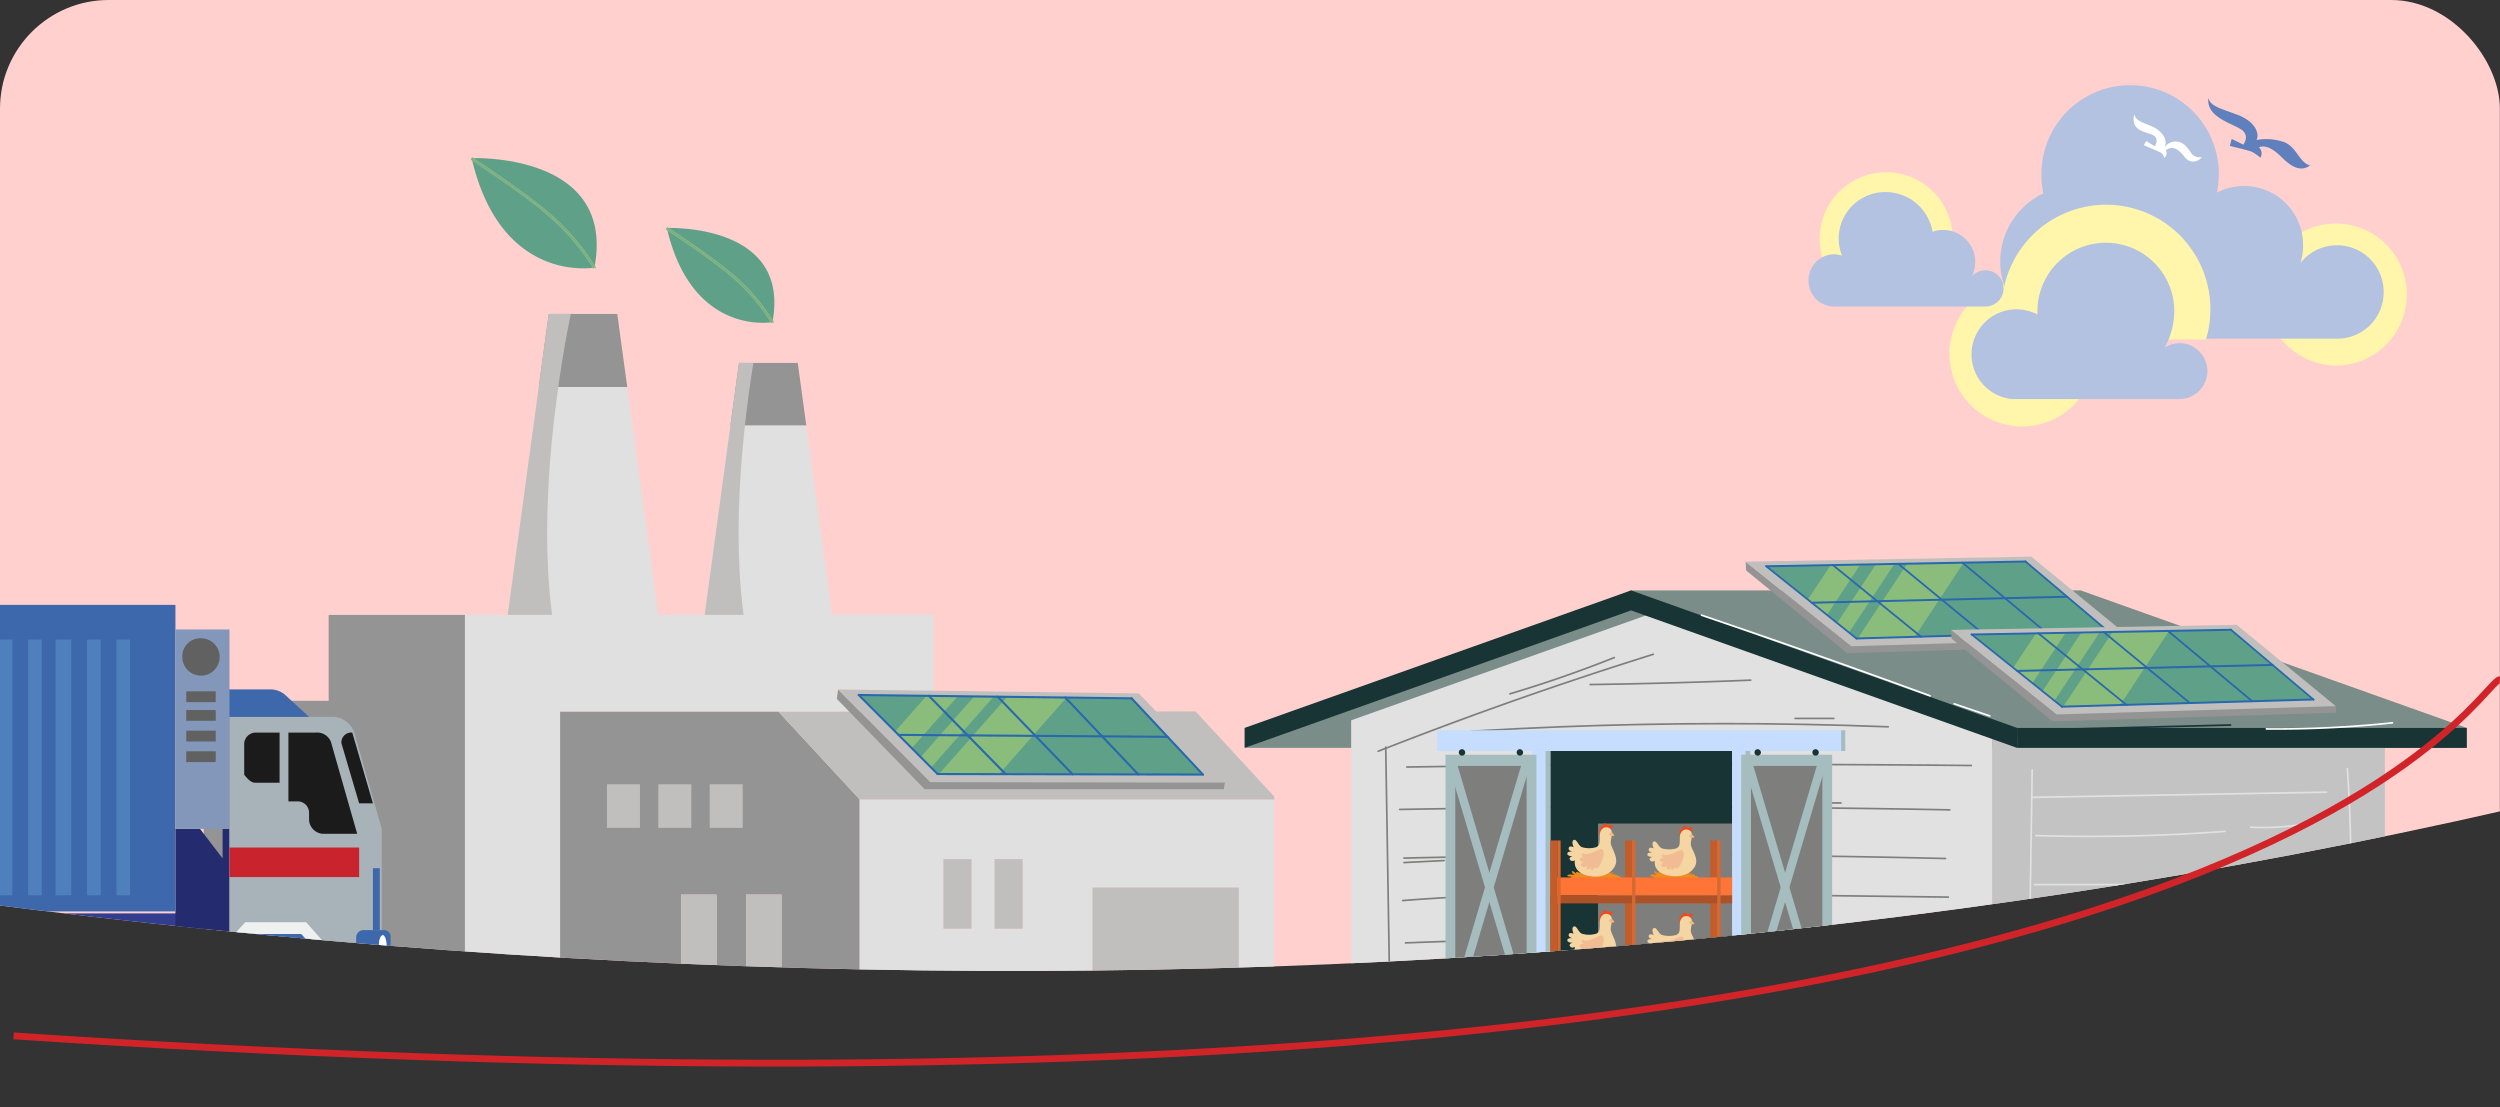 <?xml version="1.0" encoding="UTF-8"?> <svg xmlns="http://www.w3.org/2000/svg" xmlns:xlink="http://www.w3.org/1999/xlink" width="368.019" height="163.027" viewBox="0 0 368.019 163.027"><rect x="0" y="0" width="368.019" height="163.027" fill="#333333" stroke="none"/><defs><clipPath id="clip-path"><rect id="Retângulo_32210" data-name="Retângulo 32210" width="368" height="163.027" rx="16" transform="translate(0 0)" fill="#fff" stroke="#000" stroke-width="1"></rect></clipPath><clipPath id="clip-path-2"><path id="Caminho_9646" data-name="Caminho 9646" d="M181,449.525c188.646,47.385,380.422,52.749,548.059,9.388a1659.717,1659.717,0,0,0,151.99-184.176A1254.007,1254.007,0,0,1,622.666,205c-59.281,47.146-223.9,76.589-289.245,113.795-81.752,46.55-65.586,98.229-152.422,130.73" transform="translate(-181 -205)" fill="#f4efe9"></path></clipPath><clipPath id="clip-path-3"><rect id="Retângulo_32129" data-name="Retângulo 32129" width="179.909" height="68.266" fill="none"></rect></clipPath><clipPath id="clip-path-4"><rect id="Retângulo_32144" data-name="Retângulo 32144" width="157.588" height="125.083" fill="none"></rect></clipPath><clipPath id="clip-path-6"><rect id="Retângulo_32130" data-name="Retângulo 32130" width="9.294" height="44.308" fill="none"></rect></clipPath><clipPath id="clip-path-7"><rect id="Retângulo_32131" data-name="Retângulo 32131" width="7.178" height="37.097" fill="none"></rect></clipPath><clipPath id="clip-path-9"><rect id="Retângulo_32208" data-name="Retângulo 32208" width="151.713" height="60.888" fill="none"></rect></clipPath><clipPath id="clip-path-11"><rect id="Retângulo_32198" data-name="Retângulo 32198" width="106.734" height="37.747" fill="none"></rect></clipPath><clipPath id="clip-path-13"><rect id="Retângulo_32148" data-name="Retângulo 32148" width="2.025" height="37.747" transform="translate(0)" fill="none"></rect></clipPath><clipPath id="clip-path-15"><rect id="Retângulo_32152" data-name="Retângulo 32152" width="2.314" height="37.747" transform="translate(0)" fill="none"></rect></clipPath><clipPath id="clip-path-29"><rect id="Retângulo_32180" data-name="Retângulo 32180" width="2.025" height="37.747" fill="none"></rect></clipPath><clipPath id="clip-path-31"><rect id="Retângulo_32184" data-name="Retângulo 32184" width="2.024" height="37.747" fill="none"></rect></clipPath><clipPath id="clip-path-36"><rect id="Retângulo_32194" data-name="Retângulo 32194" width="2.024" height="37.747" transform="translate(0)" fill="none"></rect></clipPath><clipPath id="clip-path-39"><rect id="Retângulo_32209" data-name="Retângulo 32209" width="88.07" height="50.428" fill="none"></rect></clipPath></defs><g id="Mudanças_Climáticas" data-name="Mudanças Climáticas" transform="translate(-936 -1109.486)"><g id="Grupo_de_máscara_3038" data-name="Grupo de máscara 3038" transform="translate(936 1109.486)" clip-path="url(#clip-path)"><g id="Grupo_3808" data-name="Grupo 3808" transform="translate(-155.011 -140.541)" clip-path="url(#clip-path-2)"><rect id="Imagem_118" data-name="Imagem 118" width="382.077" height="248.35" transform="translate(152.999 67.142)" fill="#ffd0ce"></rect><g id="Grupo_3720" data-name="Grupo 3720" transform="translate(15413.245 15709.027)"><g id="Grupo_3707" data-name="Grupo 3707" transform="translate(-15075.018 -15486.546)"><g id="Grupo_3706" data-name="Grupo 3706" transform="translate(0 0)" clip-path="url(#clip-path-3)"><path id="Caminho_9484" data-name="Caminho 9484" d="M36.529,77.227l-1.311.658a.768.768,0,0,0-.071-.26.08.08,0,0,0-.124-.016,3.95,3.95,0,0,1-.4.415.727.727,0,0,0-.119-.276.082.082,0,0,0-.108-.028.373.373,0,0,0-.156.13c-.026.031-.245.52-.347.306-.044-.091-.18-.011-.137.08.2.417.512-.145.667-.329a.5.5,0,0,1,.06.281.08.08,0,0,0,.135.056,4.014,4.014,0,0,0,.41-.408c.009.058.019.117.029.176a.08.08,0,0,0,.119.068l1.19-.6c-.1.169-.195.337-.292.506a.079.079,0,0,0,.136.079l.423-.734a.079.079,0,0,0-.108-.108" transform="translate(-7.223 -16.525)" fill="#968029"></path><path id="Caminho_9485" data-name="Caminho 9485" d="M47.047,75.587a5.29,5.29,0,0,1-.49.391.42.42,0,0,1-.373.141c0-.036.006-.072.008-.108-.05-.1.019-.169-.11-.235a.082.082,0,0,0-.108.028c-.087.119-.23.391-.384.329-.023-.009-.092-.127-.121-.152a.08.08,0,0,0-.124.016l-.138.2-.138-.286a.079.079,0,0,0-.136,0q-.094.177-.189.352c-.048.09.089.17.137.08L45,76.128l.13.27a.08.08,0,0,0,.136,0l.156-.231c.067.1.122.226.256.211s.28-.244.372-.4c.022.116-.062.321.108.384.106.039.185-.028.266-.08a5.784,5.784,0,0,0,.554-.435,1.461,1.461,0,0,1-.356.605c-.07.074.041.185.112.112a1.617,1.617,0,0,0,.447-.9.08.08,0,0,0-.132-.077" transform="translate(-9.573 -16.171)" fill="#968029"></path><path id="Caminho_9486" data-name="Caminho 9486" d="M24.268,80.229a.4.4,0,0,0-.482-.16.815.815,0,0,0-.064-.251.08.08,0,0,0-.131-.035l-.282.294c-.037-.193-.092-.45-.278-.463a.215.215,0,0,0-.188.1c-.057.075-.042.241-.067.329a.08.08,0,0,0-.133-.068c-.1.1-.061.318.112.281.089-.02.134-.136.154-.21s-.008-.259.171-.178c.042.019.091.339.105.391a.079.079,0,0,0,.132.035l.294-.307a.782.782,0,0,1,.022.212.08.08,0,0,0,.134.056.235.235,0,0,1,.364.051c.056.084.193.006.136-.079" transform="translate(-4.834 -17.038)" fill="#968029"></path><path id="Caminho_9487" data-name="Caminho 9487" d="M0,29.51H179.909V26.568L123.079,6.33H56.886Z" transform="translate(0 -1.355)" fill="#7a8d89"></path><path id="Caminho_9488" data-name="Caminho 9488" d="M114.36,26.08,67.158,9.287,19.956,26.08V70.253h94.4Z" transform="translate(-4.271 -1.988)" fill="#e1e1e1"></path><rect id="Retângulo_32097" data-name="Retângulo 32097" width="57.813" height="41.598" transform="translate(110.043 26.668)" fill="#c3c3c3"></rect><path id="Caminho_9489" data-name="Caminho 9489" d="M0,29.51,56.886,9.272,113.715,29.51V26.568L56.886,6.33,0,26.568Z" transform="translate(0 -1.355)" fill="#183434"></path><rect id="Retângulo_32098" data-name="Retângulo 32098" width="66.193" height="2.941" transform="translate(113.716 25.213)" fill="#183434"></rect><path id="Caminho_9490" data-name="Caminho 9490" d="M65.461,18.133Q49.5,23.123,33.837,28.994q-3.819,1.432-7.616,2.921a.125.125,0,0,0-.249,0c0,.031,0,.062,0,.093-.34.134-.682.264-1.023.4-.149.058-.084.3.066.241.32-.126.641-.249.961-.374q.232,14.157.464,28.316.067,4.114.135,8.228a.125.125,0,0,0,.25,0q-.236-14.337-.47-28.673-.066-3.984-.13-7.967Q41.2,26.33,56.463,21.285q4.52-1.491,9.064-2.911c.152-.048.087-.289-.067-.241" transform="translate(-5.321 -3.879)" fill="#7e7e7d"></path><path id="Caminho_9491" data-name="Caminho 9491" d="M109.534,78.848q-15.555-.083-31.111-.042t-31.11.205q-8.746.092-17.49.222a.125.125,0,0,0,0,.25q15.553-.232,31.108-.343t31.111-.1q8.746.008,17.492.054a.125.125,0,0,0,0-.25" transform="translate(-6.356 -16.862)" fill="#7e7e7d"></path><path id="Caminho_9492" data-name="Caminho 9492" d="M123.937,77.633h-6.116a.125.125,0,0,0,0,.25h6.116a.125.125,0,0,0,0-.25" transform="translate(-25.188 -16.614)" fill="#7e7e7d"></path><path id="Caminho_9493" data-name="Caminho 9493" d="M110.222,71.076q-15.615-.284-31.233-.225t-31.231.471q-8.833.231-17.661.574c-.16.006-.161.256,0,.25q15.605-.6,31.222-.864t31.234-.168q8.835.051,17.669.212a.125.125,0,0,0,0-.25" transform="translate(-6.415 -15.16)" fill="#7e7e7d"></path><path id="Caminho_9494" data-name="Caminho 9494" d="M109.9,63.462l-31.417-.385c-10.448-.128-20.9-.255-31.347.011-5.86.149-11.718.424-17.562.885-.16.013-.161.263,0,.25,10.415-.822,20.867-1.045,31.312-1.041,10.461,0,20.921.186,31.38.314l17.634.216a.125.125,0,0,0,0-.25" transform="translate(-6.304 -13.467)" fill="#7e7e7d"></path><path id="Caminho_9495" data-name="Caminho 9495" d="M109.529,56.248q-15.565-.384-31.136-.48-15.507-.094-31.015.1-8.781.11-17.561.312a.125.125,0,0,0,0,.25Q45.384,56.073,60.955,56q15.507-.068,31.014.152,8.781.125,17.56.342a.125.125,0,0,0,0-.25" transform="translate(-6.355 -11.928)" fill="#7e7e7d"></path><path id="Caminho_9496" data-name="Caminho 9496" d="M35.727,56.759l-5.911.3c-.16.008-.161.258,0,.25l5.911-.3c.16-.009.161-.259,0-.25" transform="translate(-6.355 -12.146)" fill="#7e7e7d"></path><path id="Caminho_9497" data-name="Caminho 9497" d="M109.987,47.157q-15.819-.3-31.64-.38-15.759-.075-31.517.075-8.906.085-17.812.243a.125.125,0,0,0,0,.25q15.819-.279,31.64-.332,15.759-.052,31.516.123,8.907.1,17.812.27a.125.125,0,0,0,0-.25" transform="translate(-6.184 -10.005)" fill="#7e7e7d"></path><path id="Caminho_9498" data-name="Caminho 9498" d="M109.182,45.974h-9.068a.125.125,0,0,0,0,.25h9.068a.125.125,0,0,0,0-.25" transform="translate(-21.399 -9.839)" fill="#7e7e7d"></path><path id="Caminho_9499" data-name="Caminho 9499" d="M113.444,38.92q-16.218-.158-32.437-.16t-32.437.156q-9.107.088-18.213.226a.125.125,0,0,0,0,.25q16.217-.245,32.436-.333t32.437-.018q9.108.04,18.215.129a.125.125,0,0,0,0-.25" transform="translate(-6.471 -8.295)" fill="#7e7e7d"></path><path id="Caminho_9500" data-name="Caminho 9500" d="M103.8,31.587q-23.969-.926-47.963-.012-6.706.257-13.406.658c-.16.009-.161.259,0,.25q23.944-1.429,47.952-1.022,6.71.116,13.417.376c.161.006.16-.244,0-.25" transform="translate(-9.054 -6.66)" fill="#7e7e7d"></path><path id="Caminho_9501" data-name="Caminho 9501" d="M108.759,30.145h-5.694a.125.125,0,0,0,0,.25h5.694a.125.125,0,0,0,0-.25" transform="translate(-22.03 -6.451)" fill="#7e7e7d"></path><path id="Caminho_9502" data-name="Caminho 9502" d="M88.319,22.974q-11.807.486-23.623.648a.125.125,0,0,0,0,.25q11.816-.162,23.623-.648c.16-.006.161-.256,0-.25" transform="translate(-13.819 -4.917)" fill="#7e7e7d"></path><path id="Caminho_9503" data-name="Caminho 9503" d="M64.991,18.747q-7.557,3.015-15.364,5.339a.125.125,0,0,0,.067.241q7.8-2.321,15.364-5.339c.147-.059.083-.3-.067-.241" transform="translate(-10.601 -4.01)" fill="#7e7e7d"></path><path id="Caminho_9504" data-name="Caminho 9504" d="M192.57,64.4l-35.469.846-10.033.24c.112-7.193.221-14.23.332-21.4l33.664-.6,9.612-.171a.125.125,0,0,0,0-.25l-33.83.6-9.442.167q.031-1.956.061-3.912a.125.125,0,0,0-.25,0q-.031,1.974-.061,3.948a.132.132,0,0,0,0,.185q-.208,13.327-.413,26.655a.125.125,0,0,0,.25,0q.039-2.489.077-4.979L182.49,64.9l10.08-.241a.125.125,0,0,0,0-.25" transform="translate(-31.402 -8.52)" fill="#e1e1e1"></path><path id="Caminho_9505" data-name="Caminho 9505" d="M206.605,39.652c-.011-.16-.261-.161-.25,0a215.941,215.941,0,0,1-.039,30.59c-.012.16.238.16.25,0a215.941,215.941,0,0,0,.039-30.59" transform="translate(-44.151 -8.46)" fill="#e1e1e1"></path><path id="Caminho_9506" data-name="Caminho 9506" d="M175.973,51.3a266.717,266.717,0,0,1-27.832.619c-.161-.006-.161.244,0,.25a267.334,267.334,0,0,0,27.832-.619c.16-.012.16-.262,0-.25" transform="translate(-31.676 -10.978)" fill="#e1e1e1"></path><path id="Caminho_9507" data-name="Caminho 9507" d="M195.528,50.059a35.485,35.485,0,0,1-7.142.361c-.161-.008-.16.242,0,.25a35.862,35.862,0,0,0,7.209-.369c.158-.024.091-.266-.067-.241" transform="translate(-40.288 -10.712)" fill="#e1e1e1"></path><path id="Caminho_9508" data-name="Caminho 9508" d="M188.993,61.267H147.871a.125.125,0,0,0,0,.25h41.122a.125.125,0,0,0,0-.25" transform="translate(-31.618 -13.111)" fill="#e1e1e1"></path><path id="Caminho_9509" data-name="Caminho 9509" d="M197.221,63.055l-9.905-.542c-.16-.009-.16.241,0,.25l9.905.542c.16.009.16-.241,0-.25" transform="translate(-40.06 -13.378)" fill="#e1e1e1"></path><path id="Caminho_9510" data-name="Caminho 9510" d="M185.512,73.019l-10.542.288a.125.125,0,0,0,0,.25l10.542-.288c.16,0,.161-.255,0-.25" transform="translate(-37.418 -15.626)" fill="#e1e1e1"></path><path id="Caminho_9511" data-name="Caminho 9511" d="M119.231,22.685Q106.2,17.9,93.081,13.374q-3.749-1.292-7.506-2.562c-.152-.051-.219.19-.067.241q13.148,4.446,26.2,9.158,3.729,1.346,7.451,2.716c.152.055.217-.186.067-.241" transform="translate(-18.28 -2.312)" fill="#fff"></path><path id="Caminho_9512" data-name="Caminho 9512" d="M138.137,29.2,132.9,27.411c-.152-.052-.219.189-.067.241l5.239,1.784c.153.052.219-.189.067-.241" transform="translate(-28.407 -5.865)" fill="#fff"></path><path id="Caminho_9513" data-name="Caminho 9513" d="M209.895,30.967a161.884,161.884,0,0,1-18.557.9.125.125,0,0,0,0,.25,161.883,161.883,0,0,0,18.557-.9c.158-.017.16-.267,0-.25" transform="translate(-40.92 -6.627)" fill="#fff"></path><path id="Caminho_9514" data-name="Caminho 9514" d="M176.646,31.377l-29.305.722a.125.125,0,0,0,0,.25l29.305-.722a.125.125,0,0,0,0-.25" transform="translate(-31.505 -6.715)" fill="#183434"></path><path id="Caminho_9515" data-name="Caminho 9515" d="M177.2,32.828H169.6a.125.125,0,0,0,0,.25H177.2a.125.125,0,0,0,0-.25" transform="translate(-36.269 -7.025)" fill="#183434"></path><rect id="Retângulo_32099" data-name="Retângulo 32099" width="26.773" height="39.654" transform="translate(44.993 28.612)" fill="#183434"></rect><rect id="Retângulo_32100" data-name="Retângulo 32100" width="19.741" height="28.977" transform="translate(52.025 39.289)" fill="#7e7e7d"></rect><rect id="Retângulo_32101" data-name="Retângulo 32101" width="2.671" height="40.629" transform="translate(71.766 27.637)" fill="#c6ddff"></rect><rect id="Retângulo_32102" data-name="Retângulo 32102" width="0.693" height="40.629" transform="translate(73.743 27.637)" fill="#a5bdbf"></rect><rect id="Retângulo_32103" data-name="Retângulo 32103" width="2.671" height="40.629" transform="translate(42.322 27.637)" fill="#c6ddff"></rect><rect id="Retângulo_32104" data-name="Retângulo 32104" width="0.693" height="40.629" transform="translate(44.3 27.637)" fill="#a5bdbf"></rect><rect id="Retângulo_32105" data-name="Retângulo 32105" width="60.076" height="3.052" transform="translate(28.342 25.56)" fill="#c6ddff"></rect><rect id="Retângulo_32106" data-name="Retângulo 32106" width="0.608" height="3.052" transform="translate(87.809 25.56)" fill="#a5bdbf"></rect><rect id="Retângulo_32107" data-name="Retângulo 32107" width="13.386" height="39.104" transform="translate(29.571 29.162)" fill="#a5bdbf"></rect><rect id="Retângulo_32108" data-name="Retângulo 32108" width="10.502" height="35.807" transform="translate(31.013 30.81)" fill="#7e7e7d"></rect><path id="Caminho_9516" data-name="Caminho 9516" d="M38.187,38.8l1.152-.447L50.215,74.989l-1.152.447Z" transform="translate(-8.172 -8.209)" fill="#a5bdbf"></path><path id="Caminho_9517" data-name="Caminho 9517" d="M50.215,38.8l-1.152-.447L38.187,74.989l1.152.447Z" transform="translate(-8.172 -8.209)" fill="#a5bdbf"></path><path id="Caminho_9518" data-name="Caminho 9518" d="M41.061,36.6a.475.475,0,1,1-.471-.538.508.508,0,0,1,.471.538" transform="translate(-8.585 -7.717)" fill="#183434"></path><path id="Caminho_9519" data-name="Caminho 9519" d="M51.9,36.6a.475.475,0,1,1-.471-.538.508.508,0,0,1,.471.538" transform="translate(-10.905 -7.717)" fill="#183434"></path><rect id="Retângulo_32109" data-name="Retângulo 32109" width="13.386" height="39.104" transform="translate(73.101 29.162)" fill="#a5bdbf"></rect><rect id="Retângulo_32110" data-name="Retângulo 32110" width="10.502" height="35.807" transform="translate(74.544 30.81)" fill="#7e7e7d"></rect><path id="Caminho_9520" data-name="Caminho 9520" d="M93.569,38.8l1.152-.447L105.6,74.989l-1.152.447Z" transform="translate(-20.024 -8.209)" fill="#a5bdbf"></path><path id="Caminho_9521" data-name="Caminho 9521" d="M105.6,38.8l-1.152-.447L93.569,74.989l1.152.447Z" transform="translate(-20.024 -8.209)" fill="#a5bdbf"></path><path id="Caminho_9522" data-name="Caminho 9522" d="M96.443,36.6a.475.475,0,1,1-.471-.538.508.508,0,0,1,.471.538" transform="translate(-20.437 -7.717)" fill="#183434"></path><path id="Caminho_9523" data-name="Caminho 9523" d="M107.28,36.6a.475.475,0,1,1-.471-.538.508.508,0,0,1,.471.538" transform="translate(-22.756 -7.717)" fill="#183434"></path><path id="Caminho_9524" data-name="Caminho 9524" d="M60.487,76.408a1.454,1.454,0,0,1,.558-.608c.329-.145-.85-.1-.558-.333s1.052,0,1.052,0-.558-.406-.406-.565.671.435.671.435-.139-.254-.083-.34a5.118,5.118,0,0,1,1.192.3s-.228-.182-.127-.211a2.314,2.314,0,0,1,.608.2s.067-.208.129-.24.1.174.1.174,1.131-.353,1.193-.346-.09.193-.09.193.949-.164,1.05-.153-.11.2-.11.2,1.437-.036,1.589-.007-.568.2-.568.2a4.076,4.076,0,0,1,1.122.141c.067.115-.157.159-.157.159s.5-.068.553.034-.1.146-.1.146.343-.077.4.005-.324.207-.324.207.485.039.567.409Z" transform="translate(-12.934 -16.023)" fill="#f18d1e"></path><path id="Caminho_9525" data-name="Caminho 9525" d="M83.605,76.408a1.433,1.433,0,0,0-.516-.608c-.3-.145.785-.1.516-.333s-.973,0-.973,0,.516-.406.375-.565-.621.435-.621.435.129-.254.076-.34-1.1.3-1.1.3.211-.182.117-.211a2.036,2.036,0,0,0-.563.2s-.061-.208-.119-.24-.088.174-.088.174-1.046-.353-1.1-.346.084.193.084.193-.879-.164-.971-.153.1.2.1.2-1.329-.036-1.47-.007.525.2.525.2-.975.028-1.037.141.145.159.145.159-.464-.068-.512.034.088.146.088.146-.318-.077-.366.005.3.207.3.207-.45.039-.526.409Z" transform="translate(-16.257 -16.023)" fill="#f18d1e"></path><path id="Caminho_9526" data-name="Caminho 9526" d="M60.487,60.437a1.454,1.454,0,0,1,.558-.608c.329-.145-.85-.1-.558-.333s1.052,0,1.052,0-.558-.406-.406-.565.671.435.671.435-.139-.254-.083-.34a5.118,5.118,0,0,1,1.192.3s-.228-.182-.127-.211a2.314,2.314,0,0,1,.608.2s.067-.208.129-.24.1.174.1.174,1.131-.353,1.193-.346-.09.193-.09.193.949-.164,1.05-.153-.11.2-.11.2,1.437-.036,1.589-.007-.568.2-.568.2a4.077,4.077,0,0,1,1.122.141c.067.115-.157.159-.157.159s.5-.068.553.034-.1.146-.1.146.343-.077.4,0-.324.208-.324.208.485.039.567.409Z" transform="translate(-12.934 -12.605)" fill="#f18d1e"></path><path id="Caminho_9527" data-name="Caminho 9527" d="M76.008,60.437a1.425,1.425,0,0,1,.5-.608c.3-.145-.762-.1-.5-.333s.944,0,.944,0-.5-.406-.364-.565.6.435.6.435-.125-.254-.074-.34,1.07.3,1.07.3-.205-.182-.114-.211a1.936,1.936,0,0,1,.546.2s.06-.208.115-.24.086.174.086.174,1.016-.353,1.071-.346-.082.193-.082.193.852-.164.942-.153-.1.2-.1.2,1.289-.036,1.426-.007-.509.2-.509.2.946.028,1.006.141-.141.159-.141.159.45-.068.5.034-.086.146-.086.146.309-.077.356,0-.292.208-.292.208.436.039.51.409Z" transform="translate(-16.257 -12.605)" fill="#f18d1e"></path><path id="Caminho_9528" data-name="Caminho 9528" d="M66.578,51.676a.189.189,0,0,1-.173-.215c.027-.193.12-.167.085-.307s-.142-.461.088-.567.331-.079.334-.242.15-.457.423-.338.285.277.423.263.272-.2.5-.057-.059.615-.248.663-1.43.8-1.43.8" transform="translate(-14.21 -10.696)" fill="#f1491e"></path><path id="Caminho_9529" data-name="Caminho 9529" d="M64.747,53.595a3.626,3.626,0,0,1-2.214,0c-.492-.263-.738-1.23-1.153-1.037s0,1.072,0,1.072-.646-.323-.738.119.646.531.646.531-.815-.123-.846.281.8.387.8.387-.656.123-.41.509.718.094.718.094-.421,1.851,2.132,2.308,3.864-1.043,3.947-2.086-.758-2.17-.8-2.768.468-1.713-.131-2.144-1.483-.079-1.483,1.107-.054,1.353-.469,1.625" transform="translate(-12.934 -10.847)" fill="#f5d5a2"></path><path id="Caminho_9530" data-name="Caminho 9530" d="M66,54.747c-.3-.129-1.759,1.007-2.628.7-.692-.244-.09.563-.09.563s-.577-.1-.517.307.707.341.707.341-.707.126-.488.558.956,0,.956,0-.348.284-.06.512.647-.341.647-.341-.219.4-.03.478.607-.546.607-.546-.159.438.259.25c.391-.176,1.453-2.468.637-2.821" transform="translate(-13.432 -11.714)" fill="#f1bc94"></path><path id="Caminho_9531" data-name="Caminho 9531" d="M68.657,51.6a3.366,3.366,0,0,1,.391.473c.01.07-.369.1-.472.1s-.349-.222-.318-.316a.536.536,0,0,1,.4-.259" transform="translate(-14.607 -11.042)" fill="#f1ba80"></path><path id="Caminho_9532" data-name="Caminho 9532" d="M81.572,52.048s-.2-.021-.173-.2.12-.158.085-.292-.142-.437.088-.537.331-.075.334-.23.15-.433.423-.321.285.263.423.25.272-.187.5-.054-.059.583-.248.63-1.43.758-1.43.758" transform="translate(-17.419 -10.794)" fill="#f1491e"></path><path id="Caminho_9533" data-name="Caminho 9533" d="M79.741,53.867a3.813,3.813,0,0,1-2.214,0c-.492-.25-.738-1.166-1.153-.983s0,1.016,0,1.016-.646-.306-.738.114.646.5.646.5-.815-.117-.846.266.8.366.8.366-.656.116-.41.483.718.089.718.089-.421,1.755,2.132,2.188,3.864-.989,3.947-1.978-.758-2.057-.8-2.624.468-1.625-.131-2.033S80.21,51.2,80.21,52.326s-.054,1.283-.469,1.541" transform="translate(-16.143 -10.937)" fill="#f5d5a2"></path><path id="Caminho_9534" data-name="Caminho 9534" d="M81,54.959c-.3-.123-1.759.954-2.628.663-.692-.232-.09.534-.09.534s-.577-.1-.517.291.707.324.707.324-.707.119-.488.528.956,0,.956,0-.348.27-.06.486.647-.324.647-.324-.219.377-.03.453.607-.517.607-.517-.159.415.259.237c.391-.167,1.453-2.341.637-2.675" transform="translate(-16.64 -11.759)" fill="#f1bc94"></path><path id="Caminho_9535" data-name="Caminho 9535" d="M83.651,51.974a3.291,3.291,0,0,1,.391.448c.01.067-.369.092-.472.1s-.349-.211-.318-.3a.539.539,0,0,1,.4-.245" transform="translate(-17.815 -11.123)" fill="#f1ba80"></path><path id="Caminho_9536" data-name="Caminho 9536" d="M66.578,67.887a.189.189,0,0,1-.173-.215c.027-.193.12-.167.085-.307s-.142-.461.088-.567.331-.079.334-.242.15-.457.423-.338.285.277.423.263.272-.2.5-.057-.059.615-.248.663-1.43.8-1.43.8" transform="translate(-14.21 -14.165)" fill="#f1491e"></path><path id="Caminho_9537" data-name="Caminho 9537" d="M64.747,69.806a3.626,3.626,0,0,1-2.214,0c-.492-.263-.738-1.23-1.153-1.037s0,1.072,0,1.072-.646-.323-.738.119.646.531.646.531-.815-.123-.846.281.8.387.8.387-.656.123-.41.509.718.094.718.094-.421,1.851,2.132,2.308,3.864-1.043,3.947-2.086-.758-2.17-.8-2.768S67.3,67.5,66.7,67.073s-1.483-.079-1.483,1.107-.054,1.353-.469,1.625" transform="translate(-12.934 -14.316)" fill="#f5d5a2"></path><path id="Caminho_9538" data-name="Caminho 9538" d="M66,70.958c-.3-.129-1.759,1.007-2.628.7-.692-.244-.09.564-.09.564s-.577-.1-.517.307.707.341.707.341-.707.126-.488.558.956,0,.956,0-.348.284-.06.512.647-.341.647-.341-.219.4-.03.478.607-.546.607-.546-.159.438.259.25c.391-.176,1.453-2.468.637-2.821" transform="translate(-13.432 -15.183)" fill="#f1bc94"></path><path id="Caminho_9539" data-name="Caminho 9539" d="M68.657,67.809a3.366,3.366,0,0,1,.391.473c.01.07-.369.1-.472.1s-.349-.222-.318-.316a.536.536,0,0,1,.4-.259" transform="translate(-14.607 -14.511)" fill="#f1ba80"></path><path id="Caminho_9540" data-name="Caminho 9540" d="M81.572,68.26s-.2-.02-.173-.2.12-.158.085-.292-.142-.437.088-.537.331-.075.334-.23.15-.433.423-.321.285.263.423.25.272-.187.5-.054-.059.583-.248.63-1.43.758-1.43.758" transform="translate(-17.419 -14.263)" fill="#f1491e"></path><path id="Caminho_9541" data-name="Caminho 9541" d="M79.741,70.079a3.813,3.813,0,0,1-2.214,0c-.492-.25-.738-1.166-1.153-.983s0,1.016,0,1.016-.646-.306-.738.114.646.5.646.5-.815-.117-.846.266.8.366.8.366-.656.116-.41.483.718.089.718.089-.421,1.755,2.132,2.188,3.864-.989,3.947-1.978-.758-2.057-.8-2.624.468-1.625-.131-2.033-1.483-.075-1.483,1.049-.054,1.283-.469,1.541" transform="translate(-16.143 -14.407)" fill="#f5d5a2"></path><path id="Caminho_9542" data-name="Caminho 9542" d="M81,71.17c-.3-.123-1.759.954-2.628.663-.692-.232-.09.534-.09.534s-.577-.1-.517.291.707.324.707.324-.707.119-.488.528.956,0,.956,0-.348.27-.06.486.647-.324.647-.324-.219.377-.03.453.607-.517.607-.517-.159.415.259.237c.391-.167,1.453-2.341.637-2.675" transform="translate(-16.64 -15.228)" fill="#f1bc94"></path><path id="Caminho_9543" data-name="Caminho 9543" d="M83.651,68.186a3.291,3.291,0,0,1,.391.448c.01.067-.369.092-.472.1s-.349-.211-.318-.3a.539.539,0,0,1,.4-.245" transform="translate(-17.815 -14.592)" fill="#f1ba80"></path><rect id="Retângulo_32111" data-name="Retângulo 32111" width="1.037" height="26.48" transform="translate(56.002 41.786)" fill="#c35c2b"></rect><rect id="Retângulo_32112" data-name="Retângulo 32112" width="0.489" height="26.48" transform="translate(57.039 41.786)" fill="#da6730"></rect><rect id="Retângulo_32113" data-name="Retângulo 32113" width="12.045" height="2.666" transform="translate(44.993 60.081)" fill="#ff7536"></rect><rect id="Retângulo_32114" data-name="Retângulo 32114" width="12.045" height="1.159" transform="translate(44.993 62.746)" fill="#ad5226"></rect><rect id="Retângulo_32115" data-name="Retângulo 32115" width="12.045" height="2.666" transform="translate(44.993 47.219)" fill="#ff7536"></rect><rect id="Retângulo_32116" data-name="Retângulo 32116" width="12.045" height="1.159" transform="translate(44.993 49.884)" fill="#ad5226"></rect><rect id="Retângulo_32117" data-name="Retângulo 32117" width="1.037" height="26.48" transform="translate(68.536 41.786)" fill="#c35c2b"></rect><rect id="Retângulo_32118" data-name="Retângulo 32118" width="0.489" height="26.48" transform="translate(69.573 41.786)" fill="#da6730"></rect><rect id="Retângulo_32119" data-name="Retângulo 32119" width="12.045" height="2.666" transform="translate(57.527 60.081)" fill="#ff7536"></rect><rect id="Retângulo_32120" data-name="Retângulo 32120" width="12.045" height="1.159" transform="translate(57.527 62.746)" fill="#ad5226"></rect><rect id="Retângulo_32121" data-name="Retângulo 32121" width="12.045" height="2.666" transform="translate(57.527 47.219)" fill="#ff7536"></rect><rect id="Retângulo_32122" data-name="Retângulo 32122" width="12.045" height="1.159" transform="translate(57.527 49.884)" fill="#ad5226"></rect><rect id="Retângulo_32123" data-name="Retângulo 32123" width="1.704" height="2.666" transform="translate(70.062 60.081)" fill="#ff7536"></rect><rect id="Retângulo_32124" data-name="Retângulo 32124" width="1.704" height="1.159" transform="translate(70.062 62.746)" fill="#ad5226"></rect><rect id="Retângulo_32125" data-name="Retângulo 32125" width="1.704" height="2.666" transform="translate(70.062 47.219)" fill="#ff7536"></rect><rect id="Retângulo_32126" data-name="Retângulo 32126" width="1.704" height="1.159" transform="translate(70.062 49.884)" fill="#ad5226"></rect><rect id="Retângulo_32127" data-name="Retângulo 32127" width="1.037" height="26.48" transform="translate(44.994 41.786)" fill="#c35c2b"></rect><rect id="Retângulo_32128" data-name="Retângulo 32128" width="0.489" height="26.48" transform="translate(46.031 41.786)" fill="#da6730"></rect><path id="Caminho_9544" data-name="Caminho 9544" d="M93.821.947l.094,1.3,14.862,12.168,41.737-1.278-.037-.96-41.1,1.221Z" transform="translate(-20.078 -0.203)" fill="#949494"></path><path id="Caminho_9545" data-name="Caminho 9545" d="M135.887,0l14.59,11.976-41.1,1.22L93.821.744ZM110.144,12.049l9.505-.272,9.338-.267,9.173-.263,9.012-.258L141.156,5.9,135.034.72l-9.285.171-9.453.173-9.625.177-9.8.18,6.7,5.364Z" transform="translate(-20.078 0)" fill="#c0bfbd"></path><path id="Caminho_9546" data-name="Caminho 9546" d="M142.407,7.722l6.15,5.131,9.012-.258-6.015-5.089Z" transform="translate(-30.475 -1.607)" fill="#5fa188"></path><path id="Caminho_9547" data-name="Caminho 9547" d="M134.442,1.086l.115.1L140.7,6.312,149.85,6.1,143.727.916Z" transform="translate(-28.771 -0.196)" fill="#5fa188"></path><path id="Caminho_9548" data-name="Caminho 9548" d="M130.56,8l6.289,5.174,9.173-.263-6.15-5.131Z" transform="translate(-27.94 -1.665)" fill="#5fa188"></path><path id="Caminho_9549" data-name="Caminho 9549" d="M122.415,1.306l.848.7,5.317,4.378.237.195,9.311-.219-6.145-5.129-.115-.1Z" transform="translate(-26.197 -0.243)" fill="#5fa188"></path><path id="Caminho_9550" data-name="Caminho 9550" d="M110.169,1.53l2.6,2.11,1.482,1.2,1.742,1.413.727.59,9.48-.222-.238-.195-5.317-4.378-.847-.7Z" transform="translate(-23.576 -0.29)" fill="#5fa188"></path><path id="Caminho_9551" data-name="Caminho 9551" d="M118.5,8.282,124.93,13.5l9.338-.267-6.289-5.175Z" transform="translate(-25.359 -1.725)" fill="#5fa188"></path><path id="Caminho_9552" data-name="Caminho 9552" d="M106.22,8.57l2.241,1.794,1.49,1.192,1.751,1.4,1.095.877,9.505-.272-.593-.483-5.346-4.337-.491-.4Z" transform="translate(-22.731 -1.785)" fill="#5fa188"></path><path id="Caminho_9553" data-name="Caminho 9553" d="M97.7,1.759l6.119,4.9.579.465,9.651-.227-.726-.59-1.743-1.413-1.482-1.2-2.6-2.11Z" transform="translate(-20.907 -0.338)" fill="#5fa188"></path><path id="Caminho_9554" data-name="Caminho 9554" d="M114.844,12.285l8.374-.24.336-.509,3.271-4.95.135-.2,3.4-5.153.066-.1-8.31.152L121.643,2l-3.161,4.777-.274.417Z" transform="translate(-24.577 -0.242)" fill="#8abc7c"></path><path id="Caminho_9555" data-name="Caminho 9555" d="M110.967,10.063l1.751,1.4,3.035-4.587.408-.618L119.4,1.367l-2.708.05-2.27,3.43-1.385,2.094Z" transform="translate(-23.747 -0.293)" fill="#8abc7c"></path><path id="Caminho_9556" data-name="Caminho 9556" d="M105.483,6.638l.579.465L108.3,8.9l1.241-1.876,2.218-3.352,1.445-2.184-4.365.08Z" transform="translate(-22.573 -0.318)" fill="#8abc7c"></path><path id="Caminho_9557" data-name="Caminho 9557" d="M158.383,11.29a.176.176,0,0,1-.116-.042l-6.015-5.089L146.129.979a.149.149,0,0,1-.036-.205.148.148,0,0,1,.207,0l6.122,5.181,6.016,5.089a.148.148,0,0,1,.035.2.12.12,0,0,1-.091.042" transform="translate(-31.258 -0.157)" fill="#2868ac"></path><path id="Caminho_9558" data-name="Caminho 9558" d="M146.842,11.594a.17.17,0,0,1-.115-.042l-6.15-5.131L134.317,1.2a.15.15,0,0,1-.037-.205.147.147,0,0,1,.207,0l6.26,5.225,6.15,5.131a.149.149,0,0,1,.037.2.121.121,0,0,1-.092.043" transform="translate(-28.73 -0.203)" fill="#2868ac"></path><path id="Caminho_9559" data-name="Caminho 9559" d="M135.1,11.9a.177.177,0,0,1-.114-.041l-6.289-5.175-6.4-5.27a.15.15,0,0,1-.039-.205.146.146,0,0,1,.207,0l6.4,5.271,6.288,5.175a.148.148,0,0,1,.039.2.121.121,0,0,1-.093.044" transform="translate(-26.156 -0.25)" fill="#2868ac"></path><path id="Caminho_9560" data-name="Caminho 9560" d="M123.137,12.22a.178.178,0,0,1-.113-.04l-6.43-5.219-6.548-5.317a.15.15,0,0,1-.041-.2.146.146,0,0,1,.207,0l6.547,5.317,6.431,5.218a.151.151,0,0,1,.041.205.119.119,0,0,1-.094.045" transform="translate(-23.535 -0.298)" fill="#2868ac"></path><path id="Caminho_9561" data-name="Caminho 9561" d="M110.963,12.541a.175.175,0,0,1-.112-.039l-6.577-5.265-6.7-5.364a.149.149,0,0,1-.042-.2.144.144,0,0,1,.206-.006l6.7,5.364,6.577,5.265a.151.151,0,0,1,.042.2.122.122,0,0,1-.094.046" transform="translate(-20.867 -0.348)" fill="#2868ac"></path><path id="Caminho_9562" data-name="Caminho 9562" d="M135.854,1.021h0l-38.167.7a.18.18,0,0,1-.174-.142.119.119,0,0,1,.116-.148h0L135.8.731a.18.18,0,0,1,.174.142.119.119,0,0,1-.116.148" transform="translate(-20.867 -0.157)" fill="#2868ac"></path><path id="Caminho_9563" data-name="Caminho 9563" d="M143.8,7.612h0L106.209,8.5a.181.181,0,0,1-.174-.141.118.118,0,0,1,.116-.149h0l37.591-.884a.182.182,0,0,1,.174.141.118.118,0,0,1-.116.149" transform="translate(-22.691 -1.567)" fill="#2868ac"></path><path id="Caminho_9564" data-name="Caminho 9564" d="M151.606,14.086h0l-37.029,1.06a.181.181,0,0,1-.176-.141.119.119,0,0,1,.116-.149h0l37.029-1.06a.182.182,0,0,1,.175.141.119.119,0,0,1-.116.149" transform="translate(-24.481 -2.952)" fill="#2868ac"></path><path id="Caminho_9565" data-name="Caminho 9565" d="M132.3,13.72l.094,1.3,14.862,12.168,41.737-1.278-.037-.96-41.1,1.221Z" transform="translate(-28.311 -2.936)" fill="#949494"></path><path id="Caminho_9566" data-name="Caminho 9566" d="M174.361,12.774l14.59,11.976-41.1,1.22L132.295,13.518ZM148.619,24.823l9.5-.272,9.338-.267,9.173-.263,9.013-.258-6.017-5.088-6.122-5.181-9.285.171-9.453.173-9.625.177-9.8.18,6.7,5.364Z" transform="translate(-28.311 -2.734)" fill="#c0bfbd"></path><path id="Caminho_9567" data-name="Caminho 9567" d="M180.881,20.5l6.15,5.131,9.012-.258-6.015-5.089Z" transform="translate(-38.708 -4.34)" fill="#5fa188"></path><path id="Caminho_9568" data-name="Caminho 9568" d="M172.917,13.86l.115.1,6.146,5.129,9.147-.215L182.2,13.689Z" transform="translate(-37.004 -2.93)" fill="#5fa188"></path><path id="Caminho_9569" data-name="Caminho 9569" d="M169.035,20.773l6.289,5.174,9.173-.263-6.15-5.131Z" transform="translate(-36.173 -4.399)" fill="#5fa188"></path><path id="Caminho_9570" data-name="Caminho 9570" d="M160.89,14.08l.848.7,5.316,4.378.237.195,9.311-.219L170.458,14l-.115-.1Z" transform="translate(-34.43 -2.976)" fill="#5fa188"></path><path id="Caminho_9571" data-name="Caminho 9571" d="M148.643,14.3l2.6,2.11,1.482,1.2,1.742,1.413.727.59,9.48-.222-.238-.195-5.316-4.378-.847-.7Z" transform="translate(-31.809 -3.023)" fill="#5fa188"></path><path id="Caminho_9572" data-name="Caminho 9572" d="M156.974,21.056l6.431,5.219,9.338-.267-6.289-5.175Z" transform="translate(-33.592 -4.458)" fill="#5fa188"></path><path id="Caminho_9573" data-name="Caminho 9573" d="M144.695,21.343l2.241,1.794,1.49,1.192,1.751,1.4,1.095.877,9.505-.272-.593-.483-5.346-4.337-.491-.4Z" transform="translate(-30.964 -4.519)" fill="#5fa188"></path><path id="Caminho_9574" data-name="Caminho 9574" d="M136.173,14.532l6.119,4.9.579.465,9.651-.227-.726-.59-1.743-1.413-1.482-1.2-2.6-2.11Z" transform="translate(-29.141 -3.071)" fill="#5fa188"></path><path id="Caminho_9575" data-name="Caminho 9575" d="M153.319,25.058l8.374-.24.336-.509,3.271-4.95.135-.2,3.4-5.153.066-.1-8.31.152-.476.722-3.161,4.777-.274.417Z" transform="translate(-32.81 -2.975)" fill="#8abc7c"></path><path id="Caminho_9576" data-name="Caminho 9576" d="M149.441,22.837l1.751,1.4,3.035-4.587.408-.618,3.236-4.892-2.708.05-2.27,3.43-1.385,2.094Z" transform="translate(-31.98 -3.026)" fill="#8abc7c"></path><path id="Caminho_9577" data-name="Caminho 9577" d="M143.957,19.411l.579.465,2.242,1.794,1.241-1.876,2.218-3.352,1.445-2.184-4.365.08Z" transform="translate(-30.807 -3.051)" fill="#8abc7c"></path><path id="Caminho_9578" data-name="Caminho 9578" d="M196.858,24.063a.176.176,0,0,1-.116-.042l-6.015-5.089L184.6,13.752a.135.135,0,1,1,.171-.2l6.122,5.181,6.016,5.089a.148.148,0,0,1,.035.2.12.12,0,0,1-.091.042" transform="translate(-39.491 -2.89)" fill="#2868ac"></path><path id="Caminho_9579" data-name="Caminho 9579" d="M185.316,24.367a.17.17,0,0,1-.115-.042l-6.15-5.131-6.26-5.225a.15.15,0,0,1-.037-.205.147.147,0,0,1,.207,0l6.26,5.225,6.15,5.131a.149.149,0,0,1,.037.2.121.121,0,0,1-.092.043" transform="translate(-36.963 -2.937)" fill="#2868ac"></path><path id="Caminho_9580" data-name="Caminho 9580" d="M173.57,24.678a.175.175,0,0,1-.114-.041l-6.289-5.175-6.4-5.27a.15.15,0,0,1-.039-.205.146.146,0,0,1,.207,0l6.4,5.271,6.288,5.175a.148.148,0,0,1,.039.2.121.121,0,0,1-.093.044" transform="translate(-34.39 -2.984)" fill="#2868ac"></path><path id="Caminho_9581" data-name="Caminho 9581" d="M161.612,24.994a.178.178,0,0,1-.113-.04l-6.43-5.219-6.548-5.317a.15.15,0,0,1-.041-.2.146.146,0,0,1,.207,0l6.547,5.317,6.431,5.218a.151.151,0,0,1,.041.205.119.119,0,0,1-.094.045" transform="translate(-31.769 -3.032)" fill="#2868ac"></path><path id="Caminho_9582" data-name="Caminho 9582" d="M149.438,25.314a.175.175,0,0,1-.112-.039l-6.577-5.265-6.7-5.364a.149.149,0,0,1-.042-.2.144.144,0,0,1,.206-.006l6.7,5.364,6.577,5.265a.151.151,0,0,1,.042.2.122.122,0,0,1-.094.046" transform="translate(-29.1 -3.081)" fill="#2868ac"></path><path id="Caminho_9583" data-name="Caminho 9583" d="M174.328,13.8h0l-38.167.7a.18.18,0,0,1-.174-.142.119.119,0,0,1,.116-.148h0l38.167-.7a.18.18,0,0,1,.174.142.119.119,0,0,1-.116.148" transform="translate(-29.1 -2.89)" fill="#2868ac"></path><path id="Caminho_9584" data-name="Caminho 9584" d="M182.274,20.386h0l-37.59.884a.181.181,0,0,1-.174-.141.118.118,0,0,1,.116-.149h0l37.591-.884a.182.182,0,0,1,.174.141.118.118,0,0,1-.116.149" transform="translate(-30.924 -4.301)" fill="#2868ac"></path><path id="Caminho_9585" data-name="Caminho 9585" d="M190.081,26.859h0l-37.029,1.06a.181.181,0,0,1-.176-.141.119.119,0,0,1,.116-.149h0l37.029-1.06a.182.182,0,0,1,.175.141.119.119,0,0,1-.116.149" transform="translate(-32.715 -5.686)" fill="#2868ac"></path></g></g><g id="Grupo_3719" data-name="Grupo 3719" transform="translate(-15228.246 -15545.363)"><g id="Grupo_3718" data-name="Grupo 3718" clip-path="url(#clip-path-4)"><path id="Caminho_9586" data-name="Caminho 9586" d="M74.434,39.512H61.406l1.468-10.763H72.966Z" transform="translate(-12.086 -5.658)" fill="#949494"></path><path id="Caminho_9587" data-name="Caminho 9587" d="M107.707,46.955H96.536l1.259-9.229h8.653Z" transform="translate(-19 -7.425)" fill="#949494"></path><path id="Caminho_9588" data-name="Caminho 9588" d="M77.887,75.694H55.711l4.574-33.545H73.313Z" transform="translate(-10.965 -8.296)" fill="#e0e0e0"></path><path id="Caminho_9589" data-name="Caminho 9589" d="M110.575,77.085H91.806l3.8-27.869h11.171Z" transform="translate(-18.069 -9.687)" fill="#e0e0e0"></path><g id="Grupo_3715" data-name="Grupo 3715"><g id="Grupo_3714" data-name="Grupo 3714" clip-path="url(#clip-path-4)"><g id="Grupo_3710" data-name="Grupo 3710" transform="translate(44.746 23.09)" style="mix-blend-mode: multiply;isolation: isolate"><g id="Grupo_3709" data-name="Grupo 3709"><g id="Grupo_3708" data-name="Grupo 3708" clip-path="url(#clip-path-6)"><path id="Caminho_9590" data-name="Caminho 9590" d="M63.159,39.511c-1.312,9.286-2.419,22.124-.906,33.545H55.711l4.574-33.545,1.467-10.763H65c-.457,2.232-1.178,6.038-1.846,10.763" transform="translate(-55.711 -28.748)" fill="#c0bfbd"></path></g></g></g><g id="Grupo_3713" data-name="Grupo 3713" transform="translate(73.736 30.301)" style="mix-blend-mode: multiply;isolation: isolate"><g id="Grupo_3712" data-name="Grupo 3712"><g id="Grupo_3711" data-name="Grupo 3711" clip-path="url(#clip-path-7)"><path id="Caminho_9591" data-name="Caminho 9591" d="M97.734,46.955c-.927,8.462-1.416,18.628-.194,27.869H91.805l3.8-27.869,1.259-9.229h2.12c-.432,2.685-.876,5.818-1.25,9.229" transform="translate(-91.805 -37.726)" fill="#c0bfbd"></path></g></g></g></g></g><path id="Caminho_9592" data-name="Caminho 9592" d="M65.315,101.61v43.472H83.124V128.571h5.225v16.511h4.346V128.571h5.225v16.511h11.5V114.568L97.428,101.61Z" transform="translate(-12.855 -19.999)" fill="#949494"></path><path id="Caminho_9593" data-name="Caminho 9593" d="M18.392,83.914V96.559H0V141.6H38.456V83.914Z" transform="translate(0 -16.516)" fill="#949494"></path><path id="Caminho_9594" data-name="Caminho 9594" d="M132.551,126.521H136.7v10.241h-4.145Zm7.525,0h4.144v10.241h-4.144Zm-19.855-8.778v30.514H154.5V130.7h21.527v17.558h5.225V117.743Z" transform="translate(-23.662 -23.174)" fill="#e0e0e0"></path><path id="Caminho_9595" data-name="Caminho 9595" d="M128.153,101.61H105.3l11.987,12.958h61.029v-.441L166.734,101.61Z" transform="translate(-20.724 -19.999)" fill="#c0bfbd"></path><path id="Caminho_9596" data-name="Caminho 9596" d="M101.93,83.914H47.88V141.6h14V98.127h54.969V83.914Z" transform="translate(-9.424 -16.516)" fill="#e0e0e0"></path><rect id="Retângulo_32133" data-name="Retângulo 32133" width="4.145" height="10.241" transform="translate(108.89 103.347)" fill="#c0bfbd"></rect><rect id="Retângulo_32134" data-name="Retângulo 32134" width="4.144" height="10.241" transform="translate(116.414 103.347)" fill="#c0bfbd"></rect><rect id="Retângulo_32135" data-name="Retângulo 32135" width="21.527" height="17.557" transform="translate(130.836 107.527)" fill="#c0bfbd"></rect><rect id="Retângulo_32136" data-name="Retângulo 32136" width="5.225" height="16.511" transform="translate(70.269 108.572)" fill="#c0bfbd"></rect><rect id="Retângulo_32137" data-name="Retângulo 32137" width="5.225" height="16.511" transform="translate(79.839 108.572)" fill="#c0bfbd"></rect><rect id="Retângulo_32138" data-name="Retângulo 32138" width="4.859" height="6.427" transform="translate(59.357 92.322)" fill="#c0bfbd"></rect><rect id="Retângulo_32139" data-name="Retângulo 32139" width="4.859" height="6.427" transform="translate(66.922 92.322)" fill="#c0bfbd"></rect><rect id="Retângulo_32140" data-name="Retângulo 32140" width="4.859" height="6.427" transform="translate(74.487 92.322)" fill="#c0bfbd"></rect><rect id="Retângulo_32141" data-name="Retângulo 32141" width="5.016" height="7.994" transform="translate(5.434 92.322)" fill="#c0bfbd"></rect><rect id="Retângulo_32142" data-name="Retângulo 32142" width="5.016" height="7.994" transform="translate(15.154 92.322)" fill="#c0bfbd"></rect><g id="Grupo_3717" data-name="Grupo 3717"><g id="Grupo_3716" data-name="Grupo 3716" clip-path="url(#clip-path-4)"><path id="Caminho_9597" data-name="Caminho 9597" d="M84.893,13.058c2.385,1.581,6.81,4.578,9.238,6.631a28.776,28.776,0,0,1,6.283,7.168l.01,0C103.205,12.217,84.879,13,84.879,13c0,.019.008.037.013.055Z" transform="translate(-16.706 -2.558)" fill="#5fa188"></path><path id="Caminho_9598" data-name="Caminho 9598" d="M84.9,13.073h0c3.657,15.69,15.133,13.866,15.522,13.8A28.776,28.776,0,0,0,94.134,19.7c-2.428-2.053-6.853-5.05-9.238-6.631" transform="translate(-16.709 -2.573)" fill="#5fa188"></path><path id="Caminho_9599" data-name="Caminho 9599" d="M100.215,26.992l-.036-.061a28.6,28.6,0,0,0-6.235-7.111c-2.42-2.047-6.813-5.023-9.217-6.616l-.059-.039.248-.375.059.039c2.412,1.6,6.822,4.586,9.259,6.646a29.034,29.034,0,0,1,6.331,7.226l.031.052v.133h-.206ZM84.864,13.126c2.418,1.6,6.766,4.552,9.172,6.586a28.8,28.8,0,0,1,6.229,7.086l.088-.052h.075a28.954,28.954,0,0,0-6.284-7.161c-2.412-2.039-6.765-4.992-9.187-6.6Z" transform="translate(-16.664 -2.518)" fill="#8abc7c"></path><path id="Caminho_9600" data-name="Caminho 9600" d="M49.124.264C51.9,2.1,57.042,5.586,59.864,7.973a33.476,33.476,0,0,1,7.306,8.335l.012,0C70.415-.714,49.108.2,49.108.2c0,.022.01.043.015.064Z" transform="translate(-9.665 -0.038)" fill="#5fa188"></path><path id="Caminho_9601" data-name="Caminho 9601" d="M49.128.282h0C53.378,18.525,66.721,16.4,67.174,16.326a33.476,33.476,0,0,0-7.306-8.335C57.046,5.6,51.9,2.119,49.128.282" transform="translate(-9.669 -0.056)" fill="#5fa188"></path><path id="Caminho_9602" data-name="Caminho 9602" d="M66.972,16.446l-.036-.061a33.277,33.277,0,0,0-7.258-8.278C56.864,5.727,51.755,2.266,48.959.414L48.9.375,49.148,0l.059.039c2.8,1.857,7.93,5.331,10.761,7.725a33.733,33.733,0,0,1,7.354,8.392l.031.053v.132h-.206ZM49.1.335C51.907,2.2,56.97,5.631,59.77,8a33.538,33.538,0,0,1,7.252,8.253l.087-.052h.075a33.621,33.621,0,0,0-7.307-8.327C57.072,5.5,52,2.062,49.188.2Z" transform="translate(-9.625)" fill="#8abc7c"></path><path id="Caminho_9603" data-name="Caminho 9603" d="M116.221,97.582l-.185,1.374,12.927,13.307H173l.17-1.012-43.358-.041Z" transform="translate(-22.838 -19.206)" fill="#949494"></path><path id="Caminho_9604" data-name="Caminho 9604" d="M160.532,98.156l12.685,13.1-43.358-.04L116.266,97.583Zm-29.619,11.87,10.025.02,9.849.02,9.674.019,9.506.018-5.2-5.557-5.289-5.659-9.772-.12-9.949-.122-10.131-.124-10.316-.127,5.853,5.87Z" transform="translate(-22.883 -19.206)" fill="#c0bfbd"></path><path id="Caminho_9605" data-name="Caminho 9605" d="M164.658,106.168l5.329,5.608,9.506.018-5.2-5.558Z" transform="translate(-32.408 -20.896)" fill="#5fa188"></path><path id="Caminho_9606" data-name="Caminho 9606" d="M157.906,99.058l.1.105,5.323,5.605,9.637.068-5.288-5.659Z" transform="translate(-31.079 -19.497)" fill="#5fa188"></path><path id="Caminho_9607" data-name="Caminho 9607" d="M152.444,106.081l5.464,5.658,9.675.02-5.329-5.608Z" transform="translate(-30.004 -20.879)" fill="#5fa188"></path><path id="Caminho_9608" data-name="Caminho 9608" d="M145.518,98.906l.737.763,4.619,4.787.206.213,9.811.07-5.324-5.605-.1-.105Z" transform="translate(-28.641 -19.467)" fill="#5fa188"></path><path id="Caminho_9609" data-name="Caminho 9609" d="M132.9,98.751l2.263,2.308,1.292,1.317,1.518,1.545.633.646,9.988.071-.206-.213-4.619-4.787-.737-.763Z" transform="translate(-26.158 -19.436)" fill="#5fa188"></path><path id="Caminho_9610" data-name="Caminho 9610" d="M140.008,105.992l5.6,5.709,9.849.02L150,106.064Z" transform="translate(-27.556 -20.861)" fill="#5fa188"></path><path id="Caminho_9611" data-name="Caminho 9611" d="M127.347,105.9l1.958,1.964,1.3,1.3,1.531,1.533.957.961,10.025.02-.517-.528-4.659-4.745-.427-.436Z" transform="translate(-25.065 -20.844)" fill="#5fa188"></path><path id="Caminho_9612" data-name="Caminho 9612" d="M120.061,98.593l5.346,5.362.507.508,10.168.072-.632-.646-1.519-1.546-1.292-1.316-2.263-2.308Z" transform="translate(-23.63 -19.405)" fill="#5fa188"></path><path id="Caminho_9613" data-name="Caminho 9613" d="M134.768,110.291l8.833.018.463-.526,4.509-5.113.186-.21,4.693-5.322.091-.1-8.745-.108-.657.745-4.356,4.935-.378.431Z" transform="translate(-26.525 -19.471)" fill="#8abc7c"></path><path id="Caminho_9614" data-name="Caminho 9614" d="M131.407,107.783l1.531,1.533,4.182-4.738.562-.638,4.46-5.053-2.85-.035-3.128,3.542-1.909,2.163Z" transform="translate(-25.863 -19.456)" fill="#8abc7c"></path><path id="Caminho_9615" data-name="Caminho 9615" d="M126.717,103.985l.506.508,1.958,1.964,1.711-1.938,3.058-3.462,1.992-2.256-4.595-.056Z" transform="translate(-24.94 -19.435)" fill="#8abc7c"></path><path id="Caminho_9616" data-name="Caminho 9616" d="M180.521,110.541a.152.152,0,0,1-.112-.049l-5.2-5.557-5.288-5.659a.154.154,0,1,1,.224-.21l5.289,5.659,5.2,5.558a.154.154,0,0,1-.112.259" transform="translate(-33.436 -19.488)" fill="#2868ac"></path><path id="Caminho_9617" data-name="Caminho 9617" d="M168.62,110.492a.153.153,0,0,1-.112-.048l-5.328-5.607-5.424-5.711a.154.154,0,0,1,.223-.211l5.423,5.71,5.329,5.608a.153.153,0,0,1-.006.217.151.151,0,0,1-.106.043" transform="translate(-31.041 -19.459)" fill="#2868ac"></path><path id="Caminho_9618" data-name="Caminho 9618" d="M156.507,110.443a.157.157,0,0,1-.111-.047l-5.464-5.658-5.562-5.763a.154.154,0,1,1,.221-.214l5.562,5.763,5.465,5.658a.154.154,0,0,1-.111.26" transform="translate(-28.603 -19.429)" fill="#2868ac"></path><path id="Caminho_9619" data-name="Caminho 9619" d="M144.176,110.392a.154.154,0,0,1-.11-.046l-5.6-5.71-5.7-5.816a.154.154,0,1,1,.219-.215l5.706,5.816,5.6,5.71a.154.154,0,0,1-.11.261" transform="translate(-26.121 -19.398)" fill="#2868ac"></path><path id="Caminho_9620" data-name="Caminho 9620" d="M131.623,110.341a.153.153,0,0,1-.108-.045l-5.748-5.762-5.853-5.87a.154.154,0,1,1,.218-.217l5.853,5.87,5.747,5.762a.153.153,0,0,1-.108.262" transform="translate(-23.593 -19.367)" fill="#2868ac"></path><path id="Caminho_9621" data-name="Caminho 9621" d="M160.191,99.2h0l-40.169-.493a.154.154,0,0,1,0-.308h0l40.169.493a.154.154,0,0,1,0,.308" transform="translate(-23.593 -19.368)" fill="#2868ac"></path><path id="Caminho_9622" data-name="Caminho 9622" d="M166.914,106.3h0l-39.6-.282a.154.154,0,0,1,0-.308h0l39.6.282a.154.154,0,0,1,0,.308" transform="translate(-25.027 -20.806)" fill="#2868ac"></path><path id="Caminho_9623" data-name="Caminho 9623" d="M173.52,113.271h0l-39.055-.078a.154.154,0,0,1,0-.308h0l39.054.078a.154.154,0,0,1,0,.308" transform="translate(-26.435 -22.218)" fill="#2868ac"></path></g></g></g></g></g><g id="Grupo_3807" data-name="Grupo 3807" transform="translate(60.797 229.585)"><g id="Grupo_3806" data-name="Grupo 3806" clip-path="url(#clip-path-9)"><rect id="Retângulo_32145" data-name="Retângulo 32145" width="116.424" height="7.087" transform="translate(7.665 45.413)" fill="#323d8f"></rect><path id="Caminho_9624" data-name="Caminho 9624" d="M23.719,32.975h3.616l3.326,4.339V32.975h1.012V51.053H23.719Z" transform="translate(96.321 0)" fill="#242b6e"></path><rect id="Retângulo_32146" data-name="Retângulo 32146" width="120.04" height="45.123" transform="translate(0 0.001)" fill="#3d68ab"></rect><g id="Grupo_3803" data-name="Grupo 3803" transform="translate(0 0)"><g id="Grupo_3802" data-name="Grupo 3802" clip-path="url(#clip-path-9)"><g id="Grupo_3801" data-name="Grupo 3801" transform="translate(6.653 5.062)" opacity="0.66"><g id="Grupo_3800" data-name="Grupo 3800"><g id="Grupo_3799" data-name="Grupo 3799" clip-path="url(#clip-path-11)"><g id="Grupo_3798" data-name="Grupo 3798" opacity="0.66"><g id="Grupo_3797" data-name="Grupo 3797"><g id="Grupo_3796" data-name="Grupo 3796" clip-path="url(#clip-path-11)"><g id="Grupo_3723" data-name="Grupo 3723" transform="translate(104.709)" opacity="0.66" style="mix-blend-mode: normal;isolation: isolate"><g id="Grupo_3722" data-name="Grupo 3722" transform="translate(0)"><g id="Grupo_3721" data-name="Grupo 3721" transform="translate(0)" clip-path="url(#clip-path-13)"><rect id="Retângulo_32147" data-name="Retângulo 32147" width="2.025" height="37.747" transform="translate(0 0)" fill="#79bbe8"></rect></g></g></g><g id="Grupo_3726" data-name="Grupo 3726" transform="translate(100.37)" opacity="0.66" style="mix-blend-mode: normal;isolation: isolate"><g id="Grupo_3725" data-name="Grupo 3725" transform="translate(0)"><g id="Grupo_3724" data-name="Grupo 3724" transform="translate(0)" clip-path="url(#clip-path-13)"><rect id="Retângulo_32149" data-name="Retângulo 32149" width="2.025" height="37.747" transform="translate(0 0)" fill="#79bbe8"></rect></g></g></g><g id="Grupo_3729" data-name="Grupo 3729" transform="translate(95.742)" opacity="0.66" style="mix-blend-mode: normal;isolation: isolate"><g id="Grupo_3728" data-name="Grupo 3728" transform="translate(0)"><g id="Grupo_3727" data-name="Grupo 3727" transform="translate(0)" clip-path="url(#clip-path-15)"><rect id="Retângulo_32151" data-name="Retângulo 32151" width="2.314" height="37.747" transform="translate(0 0)" fill="#79bbe8"></rect></g></g></g><g id="Grupo_3732" data-name="Grupo 3732" transform="translate(91.693)" opacity="0.66" style="mix-blend-mode: normal;isolation: isolate"><g id="Grupo_3731" data-name="Grupo 3731" transform="translate(0)"><g id="Grupo_3730" data-name="Grupo 3730" transform="translate(0)" clip-path="url(#clip-path-13)"><rect id="Retângulo_32153" data-name="Retângulo 32153" width="2.025" height="37.747" transform="translate(0 0)" fill="#79bbe8"></rect></g></g></g><g id="Grupo_3735" data-name="Grupo 3735" transform="translate(87.354)" opacity="0.66" style="mix-blend-mode: normal;isolation: isolate"><g id="Grupo_3734" data-name="Grupo 3734" transform="translate(0)"><g id="Grupo_3733" data-name="Grupo 3733" transform="translate(0)" clip-path="url(#clip-path-13)"><rect id="Retângulo_32155" data-name="Retângulo 32155" width="2.025" height="37.747" transform="translate(0 0)" fill="#79bbe8"></rect></g></g></g><g id="Grupo_3738" data-name="Grupo 3738" transform="translate(82.726)" opacity="0.66" style="mix-blend-mode: normal;isolation: isolate"><g id="Grupo_3737" data-name="Grupo 3737" transform="translate(0)"><g id="Grupo_3736" data-name="Grupo 3736" transform="translate(0)" clip-path="url(#clip-path-15)"><rect id="Retângulo_32157" data-name="Retângulo 32157" width="2.314" height="37.747" transform="translate(0 0)" fill="#79bbe8"></rect></g></g></g><g id="Grupo_3741" data-name="Grupo 3741" transform="translate(78.677)" opacity="0.66" style="mix-blend-mode: normal;isolation: isolate"><g id="Grupo_3740" data-name="Grupo 3740" transform="translate(0)"><g id="Grupo_3739" data-name="Grupo 3739" transform="translate(0)" clip-path="url(#clip-path-13)"><rect id="Retângulo_32159" data-name="Retângulo 32159" width="2.025" height="37.747" transform="translate(0 0)" fill="#79bbe8"></rect></g></g></g><g id="Grupo_3744" data-name="Grupo 3744" transform="translate(74.338)" opacity="0.66" style="mix-blend-mode: normal;isolation: isolate"><g id="Grupo_3743" data-name="Grupo 3743" transform="translate(0)"><g id="Grupo_3742" data-name="Grupo 3742" transform="translate(0)" clip-path="url(#clip-path-13)"><rect id="Retângulo_32161" data-name="Retângulo 32161" width="2.025" height="37.747" transform="translate(0 0)" fill="#79bbe8"></rect></g></g></g><g id="Grupo_3747" data-name="Grupo 3747" transform="translate(69.71)" opacity="0.66" style="mix-blend-mode: normal;isolation: isolate"><g id="Grupo_3746" data-name="Grupo 3746" transform="translate(0)"><g id="Grupo_3745" data-name="Grupo 3745" transform="translate(0)" clip-path="url(#clip-path-15)"><rect id="Retângulo_32163" data-name="Retângulo 32163" width="2.314" height="37.747" transform="translate(0 0)" fill="#79bbe8"></rect></g></g></g><g id="Grupo_3750" data-name="Grupo 3750" transform="translate(65.371)" opacity="0.66" style="mix-blend-mode: normal;isolation: isolate"><g id="Grupo_3749" data-name="Grupo 3749" transform="translate(0)"><g id="Grupo_3748" data-name="Grupo 3748" transform="translate(0)" clip-path="url(#clip-path-13)"><rect id="Retângulo_32165" data-name="Retângulo 32165" width="2.025" height="37.747" transform="translate(0 0)" fill="#79bbe8"></rect></g></g></g><g id="Grupo_3753" data-name="Grupo 3753" transform="translate(61.032)" opacity="0.66" style="mix-blend-mode: normal;isolation: isolate"><g id="Grupo_3752" data-name="Grupo 3752" transform="translate(0)"><g id="Grupo_3751" data-name="Grupo 3751" transform="translate(0)" clip-path="url(#clip-path-13)"><rect id="Retângulo_32167" data-name="Retângulo 32167" width="2.025" height="37.747" transform="translate(0 0)" fill="#79bbe8"></rect></g></g></g><g id="Grupo_3756" data-name="Grupo 3756" transform="translate(56.693)" opacity="0.66" style="mix-blend-mode: normal;isolation: isolate"><g id="Grupo_3755" data-name="Grupo 3755" transform="translate(0)"><g id="Grupo_3754" data-name="Grupo 3754" transform="translate(0)" clip-path="url(#clip-path-13)"><rect id="Retângulo_32169" data-name="Retângulo 32169" width="2.025" height="37.747" transform="translate(0 0)" fill="#79bbe8"></rect></g></g></g><g id="Grupo_3759" data-name="Grupo 3759" transform="translate(52.355)" opacity="0.66" style="mix-blend-mode: normal;isolation: isolate"><g id="Grupo_3758" data-name="Grupo 3758" transform="translate(0)"><g id="Grupo_3757" data-name="Grupo 3757" transform="translate(0)" clip-path="url(#clip-path-13)"><rect id="Retângulo_32171" data-name="Retângulo 32171" width="2.025" height="37.747" transform="translate(0 0)" fill="#79bbe8"></rect></g></g></g><g id="Grupo_3762" data-name="Grupo 3762" transform="translate(48.016)" opacity="0.66" style="mix-blend-mode: normal;isolation: isolate"><g id="Grupo_3761" data-name="Grupo 3761" transform="translate(0)"><g id="Grupo_3760" data-name="Grupo 3760" transform="translate(0)" clip-path="url(#clip-path-13)"><rect id="Retângulo_32173" data-name="Retângulo 32173" width="2.025" height="37.747" transform="translate(0 0)" fill="#79bbe8"></rect></g></g></g><g id="Grupo_3765" data-name="Grupo 3765" transform="translate(43.677)" opacity="0.66" style="mix-blend-mode: normal;isolation: isolate"><g id="Grupo_3764" data-name="Grupo 3764" transform="translate(0)"><g id="Grupo_3763" data-name="Grupo 3763" transform="translate(0)" clip-path="url(#clip-path-13)"><rect id="Retângulo_32175" data-name="Retângulo 32175" width="2.025" height="37.747" transform="translate(0 0)" fill="#79bbe8"></rect></g></g></g><g id="Grupo_3768" data-name="Grupo 3768" transform="translate(39.338)" opacity="0.66" style="mix-blend-mode: normal;isolation: isolate"><g id="Grupo_3767" data-name="Grupo 3767" transform="translate(0)"><g id="Grupo_3766" data-name="Grupo 3766" transform="translate(0)" clip-path="url(#clip-path-13)"><rect id="Retângulo_32177" data-name="Retângulo 32177" width="2.025" height="37.747" transform="translate(0 0)" fill="#79bbe8"></rect></g></g></g><g id="Grupo_3771" data-name="Grupo 3771" transform="translate(34.999)" opacity="0.66" style="mix-blend-mode: normal;isolation: isolate"><g id="Grupo_3770" data-name="Grupo 3770"><g id="Grupo_3769" data-name="Grupo 3769" clip-path="url(#clip-path-29)"><rect id="Retângulo_32179" data-name="Retângulo 32179" width="2.025" height="37.747" transform="translate(0 0)" fill="#79bbe8"></rect></g></g></g><g id="Grupo_3774" data-name="Grupo 3774" transform="translate(30.371)" opacity="0.66" style="mix-blend-mode: normal;isolation: isolate"><g id="Grupo_3773" data-name="Grupo 3773" transform="translate(0)"><g id="Grupo_3772" data-name="Grupo 3772" transform="translate(0)" clip-path="url(#clip-path-13)"><rect id="Retângulo_32181" data-name="Retângulo 32181" width="2.025" height="37.747" transform="translate(0 0)" fill="#79bbe8"></rect></g></g></g><g id="Grupo_3777" data-name="Grupo 3777" transform="translate(26.033)" opacity="0.66" style="mix-blend-mode: normal;isolation: isolate"><g id="Grupo_3776" data-name="Grupo 3776"><g id="Grupo_3775" data-name="Grupo 3775" clip-path="url(#clip-path-31)"><rect id="Retângulo_32183" data-name="Retângulo 32183" width="2.025" height="37.747" transform="translate(0 0)" fill="#79bbe8"></rect></g></g></g><g id="Grupo_3780" data-name="Grupo 3780" transform="translate(21.694)" opacity="0.66" style="mix-blend-mode: normal;isolation: isolate"><g id="Grupo_3779" data-name="Grupo 3779"><g id="Grupo_3778" data-name="Grupo 3778" clip-path="url(#clip-path-29)"><rect id="Retângulo_32185" data-name="Retângulo 32185" width="2.025" height="37.747" transform="translate(0 0)" fill="#79bbe8"></rect></g></g></g><g id="Grupo_3783" data-name="Grupo 3783" transform="translate(17.355)" opacity="0.66" style="mix-blend-mode: normal;isolation: isolate"><g id="Grupo_3782" data-name="Grupo 3782" transform="translate(0)"><g id="Grupo_3781" data-name="Grupo 3781" transform="translate(0)" clip-path="url(#clip-path-13)"><rect id="Retângulo_32187" data-name="Retângulo 32187" width="2.025" height="37.747" transform="translate(0 0)" fill="#79bbe8"></rect></g></g></g><g id="Grupo_3786" data-name="Grupo 3786" transform="translate(13.016)" opacity="0.66" style="mix-blend-mode: normal;isolation: isolate"><g id="Grupo_3785" data-name="Grupo 3785" transform="translate(0)"><g id="Grupo_3784" data-name="Grupo 3784" transform="translate(0)" clip-path="url(#clip-path-13)"><rect id="Retângulo_32189" data-name="Retângulo 32189" width="2.025" height="37.747" transform="translate(0 0)" fill="#79bbe8"></rect></g></g></g><g id="Grupo_3789" data-name="Grupo 3789" transform="translate(8.677)" opacity="0.66" style="mix-blend-mode: normal;isolation: isolate"><g id="Grupo_3788" data-name="Grupo 3788"><g id="Grupo_3787" data-name="Grupo 3787" clip-path="url(#clip-path-29)"><rect id="Retângulo_32191" data-name="Retângulo 32191" width="2.025" height="37.747" transform="translate(0 0)" fill="#79bbe8"></rect></g></g></g><g id="Grupo_3792" data-name="Grupo 3792" transform="translate(4.339)" opacity="0.66" style="mix-blend-mode: normal;isolation: isolate"><g id="Grupo_3791" data-name="Grupo 3791" transform="translate(0)"><g id="Grupo_3790" data-name="Grupo 3790" transform="translate(0)" clip-path="url(#clip-path-36)"><rect id="Retângulo_32193" data-name="Retângulo 32193" width="2.025" height="37.747" transform="translate(0 0)" fill="#79bbe8"></rect></g></g></g><g id="Grupo_3795" data-name="Grupo 3795" transform="translate(0)" opacity="0.66" style="mix-blend-mode: normal;isolation: isolate"><g id="Grupo_3794" data-name="Grupo 3794"><g id="Grupo_3793" data-name="Grupo 3793" clip-path="url(#clip-path-29)"><rect id="Retângulo_32195" data-name="Retângulo 32195" width="2.025" height="37.747" transform="translate(0 0)" fill="#79bbe8"></rect></g></g></g></g></g></g></g></g></g></g></g><path id="Caminho_9625" data-name="Caminho 9625" d="M40.207,46.714h23l5.929,6.364H66.817L62.478,48.45h-21.4l-4.05,4.628H34.711Z" transform="translate(47.871 0)" fill="#c8c7c6"></path><path id="Caminho_9626" data-name="Caminho 9626" d="M111.217,46.714h23l5.64,6.364h-2.025l-4.339-4.628h-21.4l-4.339,4.628h-2.314Z" transform="translate(-93.573 0)" fill="#c8c7c6"></path><g id="Grupo_3805" data-name="Grupo 3805" transform="translate(0 0)"><g id="Grupo_3804" data-name="Grupo 3804" clip-path="url(#clip-path-9)"><path id="Caminho_9627" data-name="Caminho 9627" d="M39.193,54.813a6.074,6.074,0,1,0,6.074-6.074,6.111,6.111,0,0,0-6.074,6.074" transform="translate(61.178 0)" fill="#222"></path><path id="Caminho_9628" data-name="Caminho 9628" d="M41.941,54.813a3.326,3.326,0,1,0,3.326-3.326,3.465,3.465,0,0,0-3.326,3.326" transform="translate(61.178 0)" fill="#7a7979"></path><path id="Caminho_9629" data-name="Caminho 9629" d="M52.933,54.813a6.074,6.074,0,1,0,6.074-6.074,6.111,6.111,0,0,0-6.074,6.074" transform="translate(33.698 0)" fill="#222"></path><path id="Caminho_9630" data-name="Caminho 9630" d="M55.681,54.813a3.326,3.326,0,1,0,3.326-3.326,3.465,3.465,0,0,0-3.326,3.326" transform="translate(33.698 0)" fill="#7a7979"></path><path id="Caminho_9631" data-name="Caminho 9631" d="M109.915,54.813a6.074,6.074,0,1,0,6.074-6.074,6.111,6.111,0,0,0-6.074,6.074" transform="translate(-80.266 0)" fill="#222"></path><path id="Caminho_9632" data-name="Caminho 9632" d="M112.664,54.813a3.326,3.326,0,1,0,3.326-3.326,3.465,3.465,0,0,0-3.326,3.326" transform="translate(-80.268 0)" fill="#7a7979"></path><path id="Caminho_9633" data-name="Caminho 9633" d="M123.655,54.813a6.075,6.075,0,1,0,6.074-6.074,6.111,6.111,0,0,0-6.074,6.074" transform="translate(-107.746 0)" fill="#222"></path><path id="Caminho_9634" data-name="Caminho 9634" d="M126.4,54.813a3.326,3.326,0,1,0,3.326-3.326,3.465,3.465,0,0,0-3.326,3.326" transform="translate(-107.746 0)" fill="#7a7979"></path><path id="Caminho_9635" data-name="Caminho 9635" d="M1.3,49.173V16.487h15.33A3.406,3.406,0,0,1,19.67,18.8l4.049,14.174V53.223H16.777L11.86,47.582,3.9,47.871Z" transform="translate(126.692 0)" fill="#a8b2b9"></path><path id="Caminho_9636" data-name="Caminho 9636" d="M4.212,18.8a1.444,1.444,0,0,0-1.591,1.591l2.6,8.822H7.249Z" transform="translate(141.86 0)" fill="#1b1b1b"></path><path id="Caminho_9637" data-name="Caminho 9637" d="M8.968,18.8H4.918V28.925h1.3A1.671,1.671,0,0,1,7.956,30.66v1.013A2.177,2.177,0,0,0,9.98,33.7h5.062l-3.76-13.161A2.163,2.163,0,0,0,8.968,18.8" transform="translate(131.753 0)" fill="#1b1b1b"></path><path id="Caminho_9638" data-name="Caminho 9638" d="M24.008,48.739V53.8A1.087,1.087,0,0,1,23,54.813H0V50.764l2.748-3.037h8.388l3.616,3.76h4.194v-2.6a1.087,1.087,0,0,1,1.012-1.013H23a.957.957,0,0,1,1.012.868" transform="translate(127.705 0)" fill="#3d68ab"></path><path id="Caminho_9639" data-name="Caminho 9639" d="M11.136,54.813a6.074,6.074,0,1,0,6.074-6.074,6.208,6.208,0,0,0-6.074,6.074" transform="translate(117.292 0)" fill="#222"></path><path id="Caminho_9640" data-name="Caminho 9640" d="M13.739,54.813a3.465,3.465,0,0,0,3.326,3.326,3.326,3.326,0,1,0,0-6.652,3.465,3.465,0,0,0-3.326,3.326" transform="translate(117.582 0)" fill="#7a7979"></path><path id="Caminho_9641" data-name="Caminho 9641" d="M12.583,46.714H21.55l5.64,6.364H25.165L20.827,48.45H13.451L9.112,53.078H6.8Z" transform="translate(117.726 0)" fill="#eff0f0"></path><rect id="Retângulo_32200" data-name="Retângulo 32200" width="1.012" height="9.111" transform="translate(149.11 38.76)" fill="#3d68ab"></rect><path id="Caminho_9642" data-name="Caminho 9642" d="M.579,50.185c0,.723.289,1.591.579,1.591s.577-.723.577-1.591-.289-1.591-.577-1.591c-.434.145-.579.868-.579,1.591" transform="translate(149.399 0)" fill="#fff"></path><path id="Caminho_9643" data-name="Caminho 9643" d="M17.933,26.177h3.616V18.8H17.933a1.71,1.71,0,0,0-1.591,1.591V25.02c.289.289.868,1.157,1.591,1.157" transform="translate(113.822 0)" fill="#1b1b1b"></path><path id="Caminho_9644" data-name="Caminho 9644" d="M24.008,16.487l-3.616-3.326a3.453,3.453,0,0,0-2.024-.724H12v4.05Z" transform="translate(115.701 0)" fill="#3d68ab"></path><rect id="Retângulo_32201" data-name="Retângulo 32201" width="7.954" height="29.359" transform="translate(120.04 3.616)" fill="#8297b9"></rect><path id="Caminho_9645" data-name="Caminho 9645" d="M25.165,7.665a2.748,2.748,0,1,0,2.748-2.748,2.657,2.657,0,0,0-2.748,2.748" transform="translate(95.887 0)" fill="#616161"></path><rect id="Retângulo_32202" data-name="Retângulo 32202" width="4.339" height="1.591" transform="translate(121.631 12.727)" fill="#616161"></rect><rect id="Retângulo_32203" data-name="Retângulo 32203" width="4.339" height="1.591" transform="translate(121.631 15.475)" fill="#616161"></rect><rect id="Retângulo_32204" data-name="Retângulo 32204" width="4.339" height="1.591" transform="translate(121.631 18.513)" fill="#616161"></rect><rect id="Retângulo_32205" data-name="Retângulo 32205" width="4.339" height="1.591" transform="translate(121.631 21.55)" fill="#616161"></rect><rect id="Retângulo_32206" data-name="Retângulo 32206" width="19.091" height="4.339" transform="translate(127.994 35.723)" fill="#c9242e"></rect></g></g></g></g></g><g id="Grupo_3810" data-name="Grupo 3810" transform="translate(266.234 12.486)"><g id="Grupo_3809" data-name="Grupo 3809" transform="translate(0 0)" clip-path="url(#clip-path-39)"><path id="Caminho_9647" data-name="Caminho 9647" d="M104.66,29.832a9.8,9.8,0,1,1,9.8,9.858,9.813,9.813,0,0,1-9.8-9.858" transform="translate(-103.035 -7.218)" fill="#fff6ab"></path><path id="Caminho_9648" data-name="Caminho 9648" d="M0,42.2A10.454,10.454,0,1,1,10.454,52.759,10.624,10.624,0,0,1,0,42.2" transform="translate(67.163 -11.432)" fill="#fff6ab"></path><path id="Caminho_9649" data-name="Caminho 9649" d="M71.915,56.015a10.7,10.7,0,1,0,10.7-10.765,10.718,10.718,0,0,0-10.7,10.765" transform="translate(-51.17 -16.352)" fill="#fff6ab"></path><path id="Caminho_9650" data-name="Caminho 9650" d="M11.681,15.978a12.6,12.6,0,0,1-.271-2.871,13.053,13.053,0,1,1,26.107,0,14.892,14.892,0,0,1-.271,2.762,8.679,8.679,0,0,1,12.675,7.746,8.637,8.637,0,0,1-.379,2.6,6.863,6.863,0,0,1,12.241,4.279A6.82,6.82,0,0,1,54.9,37.373H16.989v-.217h-.6a11.132,11.132,0,0,1-4.712-21.178" transform="translate(22.876 0)" fill="#b3c2e1"></path><path id="Caminho_9651" data-name="Caminho 9651" d="M96.748,33.877a4.234,4.234,0,0,1,1.137.216,6.833,6.833,0,0,1,6.446-9.37,7.023,7.023,0,0,1,6.879,5.85,3.952,3.952,0,0,1,1.625-.271,4.7,4.7,0,0,1,4.658,4.712,5.257,5.257,0,0,1-.488,2.113,2.667,2.667,0,1,1,2,4.442H96.694a3.744,3.744,0,0,1-3.737-3.738,3.807,3.807,0,0,1,3.791-3.954" transform="translate(-92.957 -8.934)" fill="#b3c2e1"></path><path id="Caminho_9652" data-name="Caminho 9652" d="M45.29,39.89a15.352,15.352,0,0,1,30.386,3.2,14.843,14.843,0,0,1-.65,4.387H56.339v-.216h-.6A10.98,10.98,0,0,1,45.29,39.89" transform="translate(-16.529 -9.992)" fill="#fff6ab"></path><path id="Caminho_9653" data-name="Caminho 9653" d="M45.969,52.8a6.623,6.623,0,0,1,6.554-6.608,6.9,6.9,0,0,1,3.141.758v-.379a10.075,10.075,0,1,1,20.149,0A11.322,11.322,0,0,1,74.4,51.822a4.406,4.406,0,0,1,2.167-.649,4.116,4.116,0,1,1,0,8.232h-24.7a6.6,6.6,0,0,1-5.9-6.608" transform="translate(-21.974 -13.149)" fill="#b3c2e1"></path><path id="Caminho_9654" data-name="Caminho 9654" d="M51.765,11.66a2.133,2.133,0,0,1,1.625-.867c1.029,0,1.625.65,2.275,1.625a1.445,1.445,0,0,0,1.625.65,1.54,1.54,0,0,1-2.546,0c-.6-.758-1.625-1.9-2.763-.975a.862.862,0,0,1-.271,1.137,1,1,0,0,0-.6-.867c-.6-.271-2.383-1.029-2.383-1.029l.379-.6,1.246.759s.867-1.246-.487-1.733c-1.246-.488-3.033-.65-2.546-2.979.217.867.975,1.137,2.492,1.733,1.57.65,2.6,2.058,1.95,3.141" transform="translate(0.612 -2.452)" fill="#fff"></path><path id="Caminho_9655" data-name="Caminho 9655" d="M29.381,9.2a7.966,7.966,0,0,1,4.279.379c1.733.867,2.113,2.979,3.629,3.358-1.355.975-2.654.271-4.117-1.137-1.408-1.462-2.6-1.9-3.412-1.517a1.185,1.185,0,0,1,.216,1.517,7.123,7.123,0,0,0-1.246-.867c-.487-.216-3.25-.867-3.25-.867l.271-1.029s1.787.867,1.734.867c-.109,0,1.029-1.246-.271-2.221-1.408-.975-5.308-1.841-4.875-4.712.216,1.246,1.625,1.517,4.5,2.6,2.708,1.138,2.979,2.979,2.546,3.629" transform="translate(36.537 -1.072)" fill="#5f80bc"></path></g></g></g><path id="Caminho_9656" data-name="Caminho 9656" d="M-7178,956c-3.288-.128-37.243,74.274-366,52.425" transform="translate(8482 253.551)" fill="none" stroke="#d12429" stroke-width="1"></path></g></svg> 